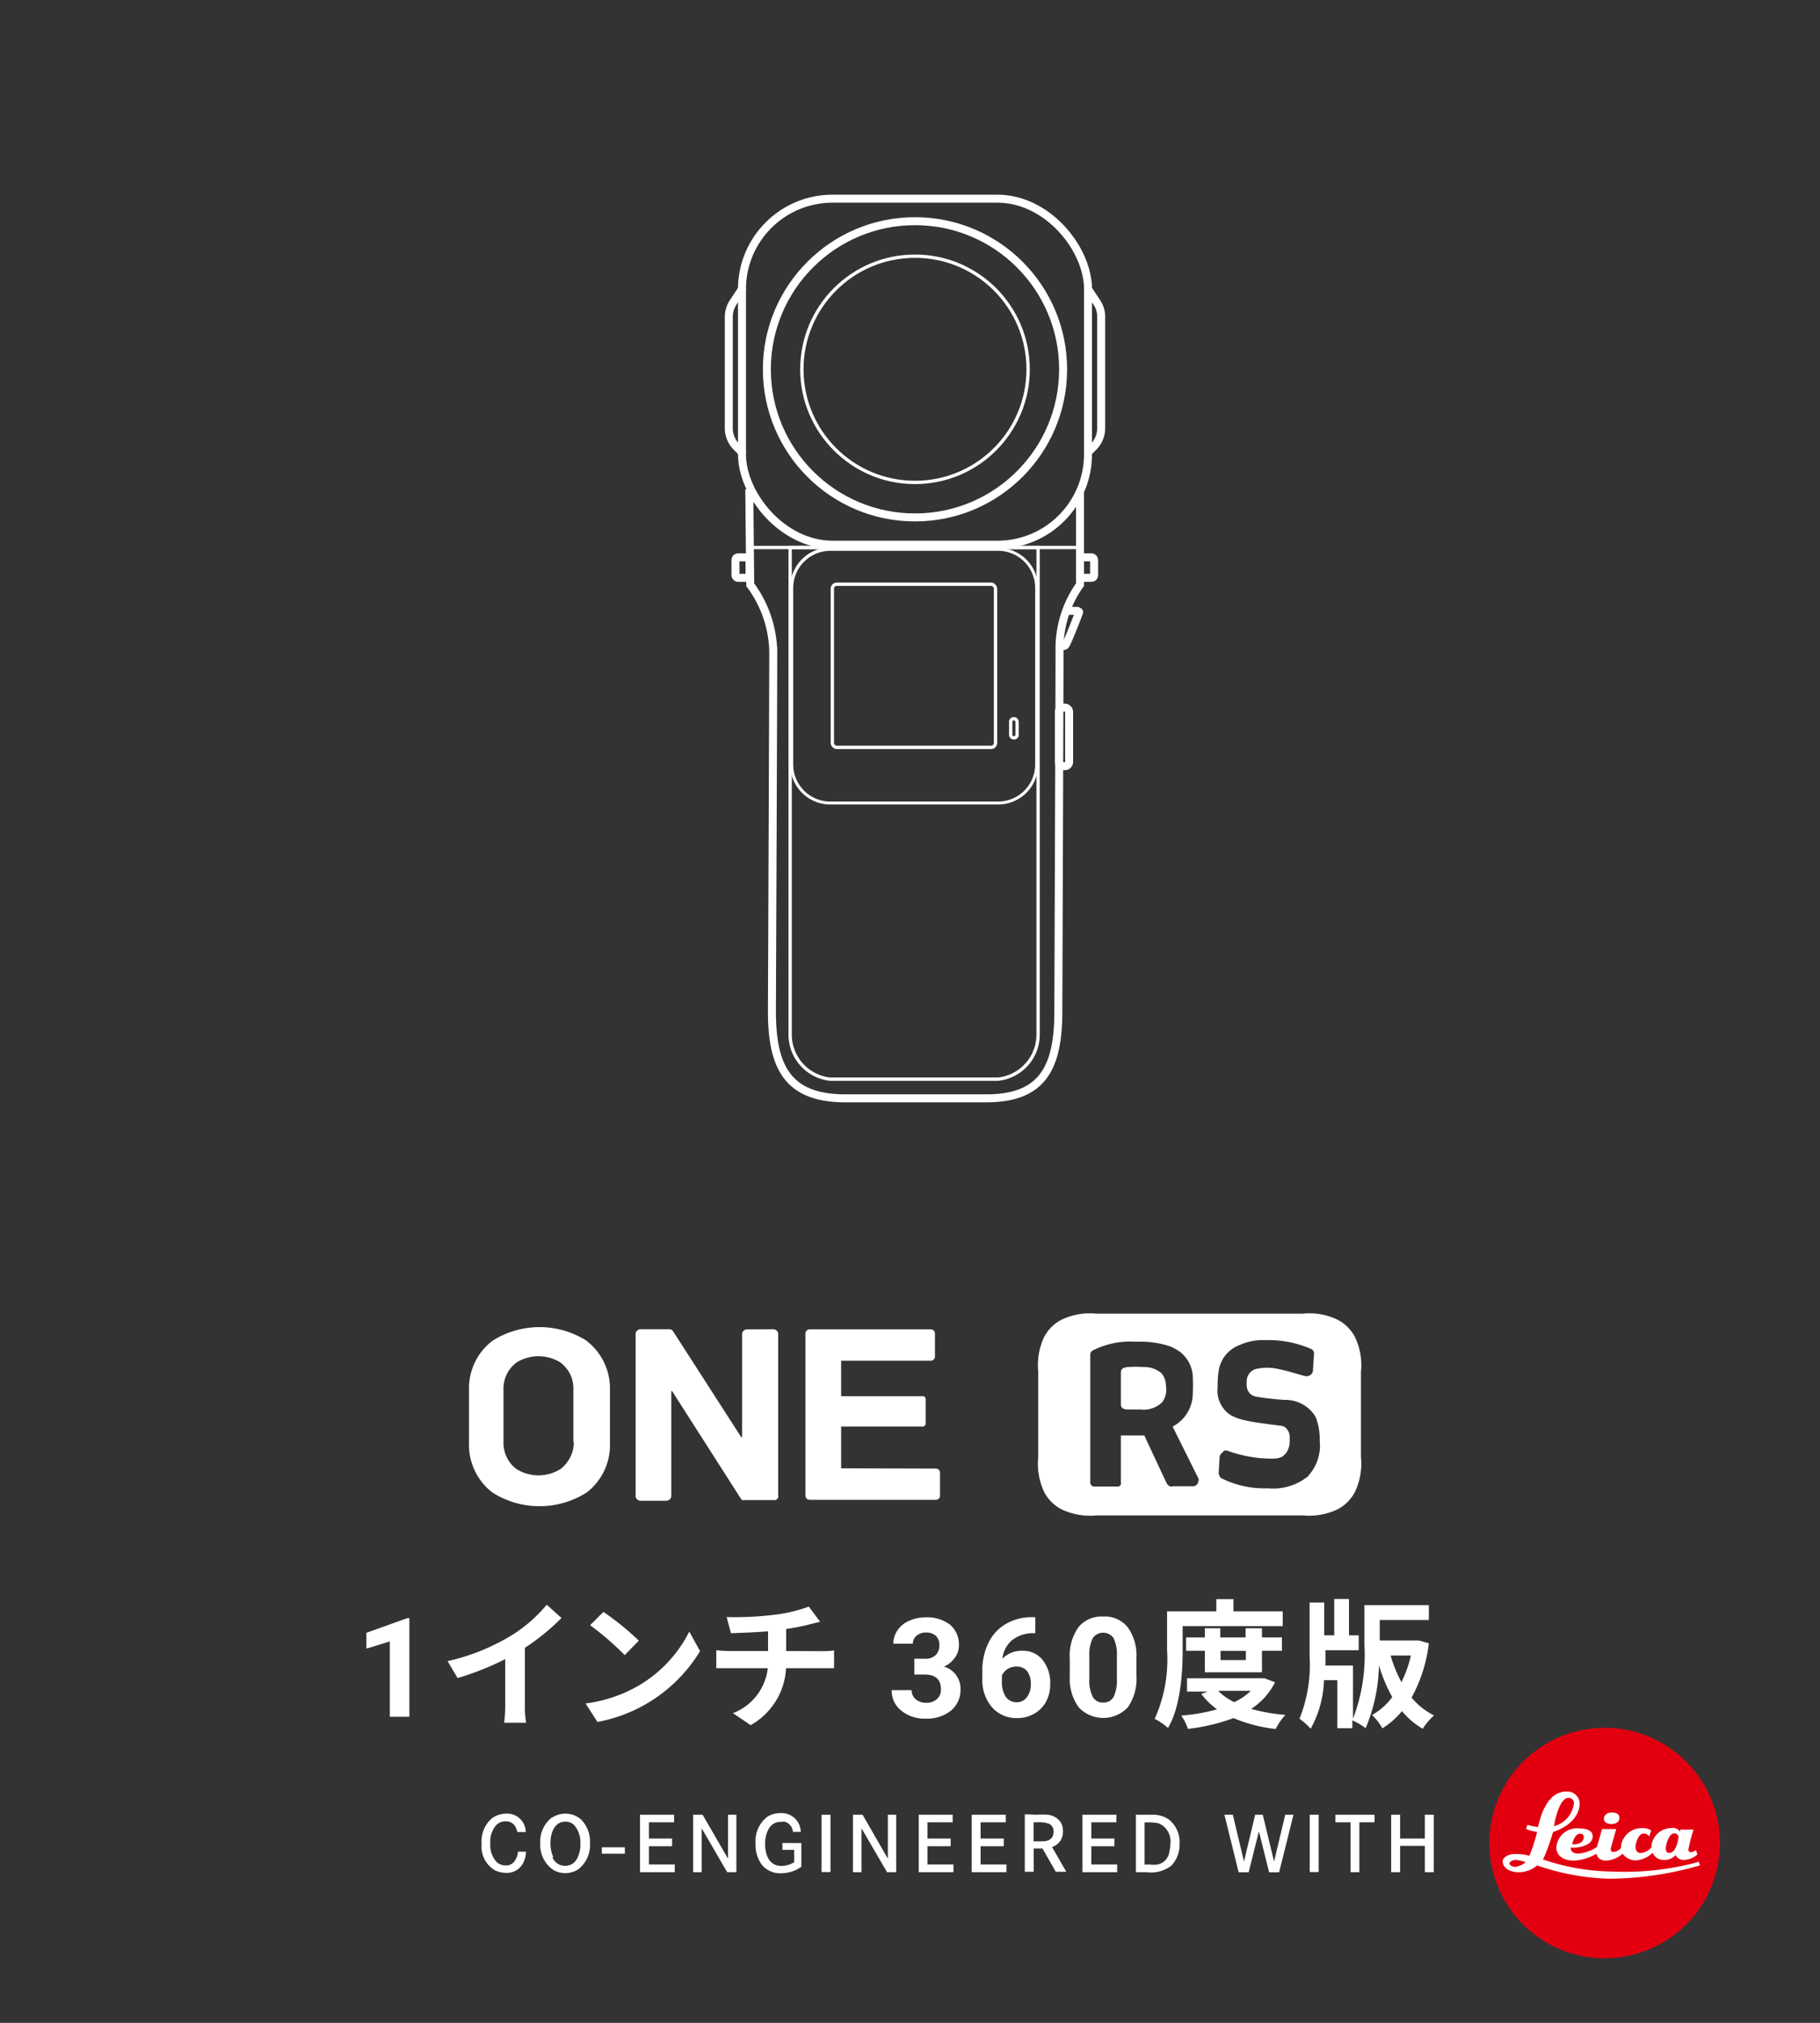 <svg viewBox="0 0 136.75 152" xmlns="http://www.w3.org/2000/svg"><rect x="0" y="0" width="136.75" height="152" fill="#333333" stroke="none"/><path d="m0 0h136.75v152h-136.75z" fill="none"/><rect fill="none" height="26" rx="6.8" stroke="#fff" stroke-miterlimit="10" stroke-width=".6" width="26" x="55.75" y="14.93"/><circle cx="68.75" cy="27.75" fill="none" r="11.13" stroke="#fff" stroke-miterlimit="10" stroke-width=".6"/><circle cx="68.75" cy="27.75" fill="none" r="8.5" stroke="#fff" stroke-miterlimit="10" stroke-width=".25"/><path d="m55.75 21.72-.66 1a2 2 0 0 0 -.33 1.09v8.36a2 2 0 0 0 .59 1.42l.4.4" fill="none" stroke="#fff" stroke-linecap="round" stroke-width=".6"/><path d="m81.75 21.72.66 1a1.92 1.92 0 0 1 .33 1.09v8.36a2 2 0 0 1 -.59 1.42l-.4.4" fill="none" stroke="#fff" stroke-linecap="round" stroke-width=".6"/><path d="m81.15 36.93v7a8.27 8.27 0 0 0 -1.54 5c0 3.16-.09 27.06-.09 27.06 0 4.24-1.18 6.54-5.41 6.54h-10.67c-4.24-.03-5.44-2.33-5.44-6.53 0 0 .1-24.17.1-27.06a8.72 8.72 0 0 0 -1.73-5l-.07-7.18" fill="none" stroke="#fff" stroke-miterlimit="10" stroke-width=".6"/><rect fill="none" height="1.54" rx=".19" stroke="#fff" stroke-miterlimit="10" stroke-width=".6" width="1.06" x="55.26" y="41.88"/><rect fill="none" height="1.54" rx=".19" stroke="#fff" stroke-miterlimit="10" stroke-width=".6" width="1.06" x="81.15" y="41.88"/><path d="m56.36 41.14h24.79" fill="none" stroke="#fff" stroke-miterlimit="10" stroke-width=".25"/><path d="m75 81.09h-12.63a3.37 3.37 0 0 1 -3-3.39v-36.56h18.63v36.56a3.37 3.37 0 0 1 -3 3.39z" fill="none" stroke="#fff" stroke-miterlimit="10" stroke-width=".25"/><path d="m75 41.39a2.79 2.79 0 0 1 2.78 2.78v13.28a2.79 2.79 0 0 1 -2.78 2.78h-12.62a2.79 2.79 0 0 1 -2.78-2.78v-13.28a2.79 2.79 0 0 1 2.78-2.78zm0-.25h-12.62a3 3 0 0 0 -3 3v13.31a3 3 0 0 0 3 3h12.62a3 3 0 0 0 3-3v-13.28a3 3 0 0 0 -3-3z" fill="#fff"/><rect fill="none" height="12.26" rx=".33" stroke="#fff" stroke-miterlimit="10" stroke-width=".25" width="12.26" x="62.54" y="43.9"/><rect fill="none" height="1.43" rx=".21" stroke="#fff" stroke-miterlimit="10" stroke-width=".25" width=".48" x="75.94" y="54.01"/><path d="m44.08 100.76a4.5 4.5 0 0 1 1.75 3.69v4a4.49 4.49 0 0 1 -1.75 3.7 6.6 6.6 0 0 1 -7.08 0 4.51 4.51 0 0 1 -1.76-3.7v-4a4.49 4.49 0 0 1 1.76-3.7 6.6 6.6 0 0 1 7.08 0zm-1 7.59v-3.92a2.4 2.4 0 0 0 -.23-1.15 2.58 2.58 0 0 0 -.74-.9 3.13 3.13 0 0 0 -3.3 0 2.47 2.47 0 0 0 -.74.9 2.53 2.53 0 0 0 -.24 1.15v3.92a2.52 2.52 0 0 0 .24 1.14 2.47 2.47 0 0 0 .74.9 3.13 3.13 0 0 0 3.3 0 2.58 2.58 0 0 0 .74-.9 2.38 2.38 0 0 0 .26-1.14zm27.24 2a.31.31 0 0 1 .31.31v1.72a.32.32 0 0 1 -.09.23.36.36 0 0 1 -.22.09h-9.49a.36.36 0 0 1 -.22-.09.32.32 0 0 1 -.09-.23v-12.18a.31.31 0 0 1 .31-.31h9.11a.31.31 0 0 1 .31.31v1.73a.28.28 0 0 1 -.09.22.32.32 0 0 1 -.22.1h-6.74v2.66h6.06a.27.27 0 0 1 .12 0 .21.21 0 0 1 .1.06.41.41 0 0 1 .07.11.37.37 0 0 1 0 .12v1.7a.43.43 0 0 1 0 .12.41.41 0 0 1 -.07.11.33.33 0 0 1 -.1.06.27.27 0 0 1 -.12 0h-6.06v3.14zm-12.19-10.47a.41.41 0 0 1 .23.11.36.36 0 0 1 .11.24v12.16a.68.68 0 0 1 0 .14.28.28 0 0 1 -.08.11l-.11.08h-.13-2.2a.34.34 0 0 1 -.17 0 .34.34 0 0 1 -.12-.12l-5.16-8.07h-.06v7.89a.32.32 0 0 1 -.11.24.38.38 0 0 1 -.23.11h-2a.38.38 0 0 1 -.23-.11.32.32 0 0 1 -.11-.24v-12.19a.32.32 0 0 1 .11-.24.38.38 0 0 1 .23-.11h2.2a.34.34 0 0 1 .17.05.3.3 0 0 1 .12.13l5.11 7.94h.06v-7.76a.32.32 0 0 1 .11-.24.38.38 0 0 1 .23-.11z" fill="#fff" fill-rule="evenodd"/><path d="m87.61 104.18a1.57 1.57 0 0 1 -.29 1.19 2 2 0 0 1 -1.63.54h-.94c-.14 0-.53 0-.53-.39v-2.36c0-.36.23-.4.53-.44a9.55 9.55 0 0 1 1.19 0 2 2 0 0 1 1.3.44 1.32 1.32 0 0 1 .29.5 1.54 1.54 0 0 1 .08.52z" fill="#fff" fill-rule="evenodd"/><path d="m101.8 100.45a3.06 3.06 0 0 0 -1.29-1.28 4.9 4.9 0 0 0 -2.63-.46h-15.5a4.93 4.93 0 0 0 -2.63.46 3.06 3.06 0 0 0 -1.29 1.28 5 5 0 0 0 -.45 2.63v6.41a5 5 0 0 0 .45 2.63 3.09 3.09 0 0 0 1.29 1.29 5 5 0 0 0 2.63.46h15.5a5 5 0 0 0 2.63-.46 3.09 3.09 0 0 0 1.29-1.29 4.93 4.93 0 0 0 .46-2.63v-6.42a4.86 4.86 0 0 0 -.46-2.62zm-11.8 11a.36.36 0 0 1 -.14.16.37.37 0 0 1 -.2.07h-1.5a.48.48 0 0 1 -.27 0 .49.49 0 0 1 -.2-.18c-.07-.11-1.21-2.57-1.63-3.47l-.08-.17h-.11c-.72 0-1.65 0-1.65 0v3.56a.2.2 0 0 1 0 .11.21.21 0 0 1 -.06.1l-.1.07h-.11-1.74a.29.29 0 0 1 -.21-.09.3.3 0 0 1 -.08-.21v-9.56a.4.4 0 0 1 .14-.34 6.24 6.24 0 0 1 3.31-.68 7 7 0 0 1 2.52.34 3.37 3.37 0 0 1 .82.46 2.5 2.5 0 0 1 .9 1.63c.06.84 0 1.72 0 1.72a2.83 2.83 0 0 1 -1.18 2.03l-.32.2 1.89 3.8a.48.48 0 0 1 .07.2.49.49 0 0 1 -.07.22zm8.32-.55a4.15 4.15 0 0 1 -3.06.93 7.12 7.12 0 0 1 -3.44-.73.44.44 0 0 1 -.19-.19.66.66 0 0 1 -.06-.27l.07-1.16a.44.44 0 0 1 .07-.19.38.38 0 0 1 .14-.14.49.49 0 0 1 .15-.15.45.45 0 0 1 .2 0 10.05 10.05 0 0 0 2.54.57c1.39.1 1.57 0 1.91-.41a1.55 1.55 0 0 0 .25-1 1 1 0 0 0 -.29-.87c-.25-.2-.23-.12-1.61-.32-1.57-.2-2.39-.43-2.85-.89a2.2 2.2 0 0 1 -.66-1.85 6.46 6.46 0 0 1 .07-1.16 2.45 2.45 0 0 1 1.58-2 4.17 4.17 0 0 1 1.9-.37 8 8 0 0 1 3.44.65.32.32 0 0 1 .19.15.35.35 0 0 1 .06.24l-.08 1.26a.6.6 0 0 1 -.06.19l-.14.14a.62.62 0 0 1 -.19.07.41.41 0 0 1 -.19 0c-.54-.12-1.14-.36-2.17-.56a3.56 3.56 0 0 0 -1.38 0 .91.91 0 0 0 -.59.3.9.9 0 0 0 -.25.62 1.34 1.34 0 0 0 0 .4.83.83 0 0 0 .67.78 19.25 19.25 0 0 0 2.2.25 2.65 2.65 0 0 1 2.11 1 1.7 1.7 0 0 1 .24.4 4.58 4.58 0 0 1 .26 1.67 3.36 3.36 0 0 1 -.84 2.61z" fill="#fff" fill-rule="evenodd"/><path d="m80.07 45.9h.85a.25.25 0 0 1 .13.06c.06 0 0 .14 0 .14s-.85 2.23-1 2.38-.49 0-.49 0" fill="none" stroke="#fff" stroke-miterlimit="10" stroke-width=".6"/><rect fill="none" height="4.4" rx=".31" stroke="#fff" stroke-miterlimit="10" stroke-width=".6" width=".77" x="79.56" y="53.17"/><g fill="#fff"><path d="m38.87 137.66a1.24 1.24 0 0 0 -.13-.37.79.79 0 0 0 -.76-.43.93.93 0 0 0 -.72.31 1.91 1.91 0 0 0 -.42 1.36 1.86 1.86 0 0 0 .48 1.39 1 1 0 0 0 .67.25.82.82 0 0 0 .54-.17 1.34 1.34 0 0 0 .39-.86h.6a1.89 1.89 0 0 1 -.3 1 1.36 1.36 0 0 1 -1.2.59 2 2 0 0 1 -.83-.19 2.07 2.07 0 0 1 -1-2 2.27 2.27 0 0 1 .77-1.91 1.81 1.81 0 0 1 1.08-.35 1.38 1.38 0 0 1 1.32.78 1.56 1.56 0 0 1 .15.6z"/><path d="m41.48 136.58a1.8 1.8 0 0 1 1-.3 1.74 1.74 0 0 1 1.22.48 2.37 2.37 0 0 1 .63 1.76 2.3 2.3 0 0 1 -.89 1.95 1.81 1.81 0 0 1 -1.85.05 2.28 2.28 0 0 1 -1-2 2.32 2.32 0 0 1 .86-1.94m.06 3a1.25 1.25 0 0 0 .24.34 1 1 0 0 0 .71.28 1 1 0 0 0 .9-.54 2.21 2.21 0 0 0 .25-1.12 2 2 0 0 0 -.46-1.39.93.93 0 0 0 -.69-.27 1 1 0 0 0 -.46.12c-.66.39-.64 1.42-.64 1.53a2.42 2.42 0 0 0 .21 1"/><path d="m45.22 138.81h1.73v.48h-1.73z"/><path d="m50.5 138.15v.58h-1.74v1.37h1.94v.58h-2.61v-4.32h2.56v.57h-1.89v1.22z"/><path d="m52.79 136.36 1.91 3.3v-3.3h.63v4.32h-.69l-1.92-3.3v3.3h-.64v-4.32z"/><path d="m60.21 138.49v1.78a2.76 2.76 0 0 1 -.34.21 2.7 2.7 0 0 1 -1.18.28 1.79 1.79 0 0 1 -1.41-.59 2.52 2.52 0 0 1 -.51-1.66 2.3 2.3 0 0 1 .89-2 1.81 1.81 0 0 1 1-.27 1.44 1.44 0 0 1 1.34.76 1.52 1.52 0 0 1 .17.65h-.59a.87.87 0 0 0 -.57-.75 1 1 0 0 0 -.34 0 1 1 0 0 0 -.87.45 2.23 2.23 0 0 0 -.31 1.21c0 .79.28 1.65 1.24 1.65a1.87 1.87 0 0 0 .94-.28v-.93h-.88v-.52z"/><path d="m61.73 136.36h.67v4.31h-.67z"/><path d="m64.81 136.36 1.9 3.3v-3.3h.63v4.32h-.69l-1.92-3.3v3.3h-.64v-4.32z"/><path d="m71.43 138.15v.58h-1.74v1.37h1.95v.58h-2.61v-4.32h2.55v.57h-1.89v1.22z"/><path d="m75.42 138.15v.58h-1.74v1.37h1.94v.58h-2.61v-4.32h2.56v.57h-1.89v1.22z"/><path d="m77.92 136.36a6.87 6.87 0 0 1 .79 0 1.33 1.33 0 0 1 1 .59 1.25 1.25 0 0 1 .16.66 1.34 1.34 0 0 1 -.19.7 1.14 1.14 0 0 1 -.35.34 1.4 1.4 0 0 1 -.28.14l1.07 1.86h-.79l-1-1.75h-.66v1.75h-.67v-4.32zm.38 2c.18 0 .87 0 .86-.73a.63.63 0 0 0 -.31-.58 2.25 2.25 0 0 0 -.92-.12h-.27v1.43z"/><path d="m83.73 138.15v.58h-1.73v1.37h1.94v.58h-2.61v-4.32h2.55v.57h-1.88v1.22z"/><path d="m86.54 136.36a2.13 2.13 0 0 1 1.3.37 2.17 2.17 0 0 1 .79 1.79 2.29 2.29 0 0 1 -.63 1.68 2.52 2.52 0 0 1 -1.86.48h-.79v-4.32zm-.2 3.74a2.54 2.54 0 0 0 .65 0 1.13 1.13 0 0 0 .88-1 2.21 2.21 0 0 0 .07-.58 1.45 1.45 0 0 0 -.88-1.51 3.27 3.27 0 0 0 -.88-.07h-.18v3.17z"/><path d="m92.63 136.36.84 3.52.84-3.52h.57l.85 3.52.84-3.52h.62l-1.08 4.33h-.75l-.77-3.08-.77 3.08h-.75l-1.07-4.33z"/><path d="m98.41 136.36h.67v4.31h-.67z"/><path d="m103.28 136.36v.57h-1.14v3.75h-.66v-3.75h-1.14v-.57z"/><path d="m107.06 138.15v-1.79h.67v4.32h-.67v-1.98h-1.86v1.98h-.67v-4.32h.67v1.79z"/></g><path d="m120.57 129.83a8.66 8.66 0 1 0 8.66 8.67 8.66 8.66 0 0 0 -8.66-8.67" fill="#e20010"/><path d="m121.1 137.06c.3 0 .58-.14.58-.47s-.33-.4-.58-.4-.59.14-.59.46.29.41.59.41z" fill="#fff"/><path d="m116.94 138.81c0 .68.58 1 1.33 1a3.68 3.68 0 0 0 1.69-.52s.05.52.72.52a2 2 0 0 0 1.24-.52 1.2 1.2 0 0 0 1 .5 1.94 1.94 0 0 0 1.25-.57.91.91 0 0 0 .89.54 1.12 1.12 0 0 0 .84-.36.69.69 0 0 0 .64.36 1.66 1.66 0 0 0 1-.41l-.11-.33a.86.86 0 0 1 -.38.16.19.19 0 0 1 -.19-.21 12.33 12.33 0 0 1 .39-1.49h-1v.16a.68.68 0 0 0 -.64-.28 1.53 1.53 0 0 0 -1.53 1.34v.12a1.19 1.19 0 0 1 -.79.42c-.34 0-.4-.29-.4-.47s.17-1 .63-1a.53.53 0 0 1 .4.22l.14-.45a1.08 1.08 0 0 0 -.65-.17 1.55 1.55 0 0 0 -1.61 1.35v.13a.81.81 0 0 1 -.57.31c-.2 0-.2-.16-.2-.24s.41-1.48.41-1.48h-1.07l-.38 1.35a3 3 0 0 1 -1.41.49c-.42 0-.56-.23-.56-.38v-.06h.3c.1 0 1.35-.09 1.35-.85 0-.44-.44-.6-1-.6a1.55 1.55 0 0 0 -1.73 1.42zm8.87-1.05a.31.31 0 0 1 .31.29s-.12 1.18-.7 1.18c-.26 0-.26-.29-.26-.37s.17-1.1.65-1.1zm-6.81.24c0 .68-.86.58-.86.58s.13-.82.62-.79a.23.23 0 0 1 .24.21z" fill="#fff"/><path d="m127.65 139.9a21.08 21.08 0 0 1 -6.52.73 16.53 16.53 0 0 1 -5.2-.91l.12-.24a15.56 15.56 0 0 0 .64-1.82s2-.57 2-2.18a.92.92 0 0 0 -.94-.86c-1.63-.06-2.09 2.27-2.19 2.67a4.64 4.64 0 0 1 -.79-.17l-.11.31a2.86 2.86 0 0 0 .83.22 10.75 10.75 0 0 1 -.58 1.8 3.75 3.75 0 0 0 -1-.14c-.72 0-1 .34-1 .55 0 .56.65.82 1.14.82a2.11 2.11 0 0 0 1.45-.51 17.7 17.7 0 0 0 5.47 1 25 25 0 0 0 6.75-1zm-9.79-4.81a.39.39 0 0 1 .39.48 2 2 0 0 1 -1.49 1.65s.33-2.13 1.1-2.13zm-4 5.19c-.27 0-.45-.17-.45-.27s.27-.26.45-.25a2.58 2.58 0 0 1 .77.17 1.64 1.64 0 0 1 -.75.35z" fill="#fff"/><path d="m30.76 129h-1.47v-5.66l-1.76.54v-1.19l3.07-1.1h.16z" fill="#fff"/><path d="m39.44 128.09a7.39 7.39 0 0 0 .09 1.36h-1.65a9.82 9.82 0 0 0 .08-1.36v-3.42a20.69 20.69 0 0 1 -3.58 1.42l-.75-1.27a16 16 0 0 0 4.73-1.89 10.86 10.86 0 0 0 2.72-2.35l1.11 1a17.18 17.18 0 0 1 -2.75 2.24z" fill="#fff"/><path d="m48 126.65a9.8 9.8 0 0 0 3.79-4.05l.81 1.47a11.45 11.45 0 0 1 -7.71 5.32l-.89-1.39a10.63 10.63 0 0 0 4-1.35zm0-3.37-1.06 1.09a21.7 21.7 0 0 0 -2.6-2.25l1-1a21.05 21.05 0 0 1 2.66 2.16z" fill="#fff"/><path d="m61.73 124.07c.22 0 .71 0 .94-.06v1.34c-.28 0-.63 0-.91 0h-2.7a5.19 5.19 0 0 1 -2.66 4.28l-1.33-.9a4.12 4.12 0 0 0 2.62-3.38h-2.87c-.32 0-.7 0-1 0v-1.35a9.3 9.3 0 0 0 .95.06h2.94v-1.48c-1 .08-2.09.12-2.79.14l-.32-1.21a24.28 24.28 0 0 0 3.55-.17 11 11 0 0 0 2.62-.62l.85 1.14-.8.2a14.7 14.7 0 0 1 -1.75.34v1.66z" fill="#fff"/><path d="m68.7 124.64h.78a1.08 1.08 0 0 0 .83-.28 1 1 0 0 0 .27-.74.94.94 0 0 0 -.26-.7 1.08 1.08 0 0 0 -.74-.25 1.07 1.07 0 0 0 -.71.24.75.75 0 0 0 -.28.6h-1.47a1.85 1.85 0 0 1 .31-1 2 2 0 0 1 .88-.72 3 3 0 0 1 1.24-.26 2.81 2.81 0 0 1 1.84.56 1.93 1.93 0 0 1 .66 1.55 1.51 1.51 0 0 1 -.31.93 1.94 1.94 0 0 1 -.81.66 1.73 1.73 0 0 1 1.24 1.73 2 2 0 0 1 -.72 1.58 2.86 2.86 0 0 1 -1.9.6 2.76 2.76 0 0 1 -1.82-.59 1.9 1.9 0 0 1 -.73-1.55h1.5a.86.86 0 0 0 .31.69 1.19 1.19 0 0 0 .77.26 1.13 1.13 0 0 0 .82-.28.94.94 0 0 0 .3-.73c0-.74-.41-1.11-1.22-1.11h-.78z" fill="#fff"/><path d="m77.79 121.52v1.2h-.14a2.55 2.55 0 0 0 -1.6.52 2.11 2.11 0 0 0 -.73 1.4 2 2 0 0 1 1.49-.6 1.88 1.88 0 0 1 1.53.69 2.77 2.77 0 0 1 .57 1.82 2.72 2.72 0 0 1 -.31 1.31 2.29 2.29 0 0 1 -.89.91 2.53 2.53 0 0 1 -1.29.33 2.42 2.42 0 0 1 -1.89-.82 3.14 3.14 0 0 1 -.72-2.17v-.53a4.7 4.7 0 0 1 .46-2.13 3.25 3.25 0 0 1 1.3-1.42 3.79 3.79 0 0 1 2-.51zm-1.43 3.71a1.22 1.22 0 0 0 -.65.18 1.2 1.2 0 0 0 -.43.49v.45a2 2 0 0 0 .29 1.15 1 1 0 0 0 .82.41.91.91 0 0 0 .76-.37 1.5 1.5 0 0 0 .3-1 1.48 1.48 0 0 0 -.3-1 1 1 0 0 0 -.79-.31z" fill="#fff"/><path d="m85.39 125.93a3.76 3.76 0 0 1 -.64 2.35 2.53 2.53 0 0 1 -3.71 0 3.65 3.65 0 0 1 -.66-2.29v-1.36a3.71 3.71 0 0 1 .65-2.36 2.24 2.24 0 0 1 1.85-.8 2.21 2.21 0 0 1 1.85.8 3.6 3.6 0 0 1 .66 2.28zm-1.47-1.5a2.81 2.81 0 0 0 -.25-1.34.95.95 0 0 0 -1.56 0 2.62 2.62 0 0 0 -.26 1.25v1.8a2.76 2.76 0 0 0 .25 1.35.84.84 0 0 0 .79.44.83.83 0 0 0 .78-.42 2.79 2.79 0 0 0 .25-1.29z" fill="#fff"/><path d="m88.86 124c0 1.68-.15 4.23-1.1 5.84a4.71 4.71 0 0 0 -1-.68 10.89 10.89 0 0 0 .93-5.16v-2.92h3.7v-.92h1.29v.92h3.7v1.11h-7.52zm6.94 2.41a5.11 5.11 0 0 1 -1.79 2 13.58 13.58 0 0 0 2.57.45 4.77 4.77 0 0 0 -.73 1.06 11.39 11.39 0 0 1 -3.17-.82 14.52 14.52 0 0 1 -3.42.81 4.34 4.34 0 0 0 -.5-1 13.7 13.7 0 0 0 2.69-.47 5.24 5.24 0 0 1 -1.19-1.16l.49-.17h-1.56v-1h5.62.21zm-5.27-.75v-1.62h-1.41v-1h1.41v-.69h1.16v.69h1.9v-.69h1.23v.69h1.5v1h-1.5v1.62zm1 1.39a4.14 4.14 0 0 0 1.21.85 4.74 4.74 0 0 0 1.25-.85zm.18-3v.69h1.9v-.69z" fill="#fff"/><path d="m107.36 123.48a11.14 11.14 0 0 1 -1.3 4.08 5.23 5.23 0 0 0 1.69 1.34 4.85 4.85 0 0 0 -.85 1 5.8 5.8 0 0 1 -1.56-1.32 6.26 6.26 0 0 1 -1.47 1.29 4.15 4.15 0 0 0 -.78-1 4.86 4.86 0 0 0 1.52-1.35 11.49 11.49 0 0 1 -1-2.39 12.76 12.76 0 0 1 -1 4.73 4.72 4.72 0 0 0 -1-.59v.59h-1.13v-3.61h-1a8 8 0 0 1 -1 3.65 5 5 0 0 0 -.84-.75 10.89 10.89 0 0 0 .76-4.73v-4h1.1v2.46h.75v-2.73h1.11v2.73h.73v1.12h-2.5v.43.72h2.07v4a13.37 13.37 0 0 0 .86-5.54v-3h4.84v1.12h-3.69v1.54h2.72.21zm-2.87.92a9.89 9.89 0 0 0 .81 2 9 9 0 0 0 .71-2z" fill="#fff"/></svg>